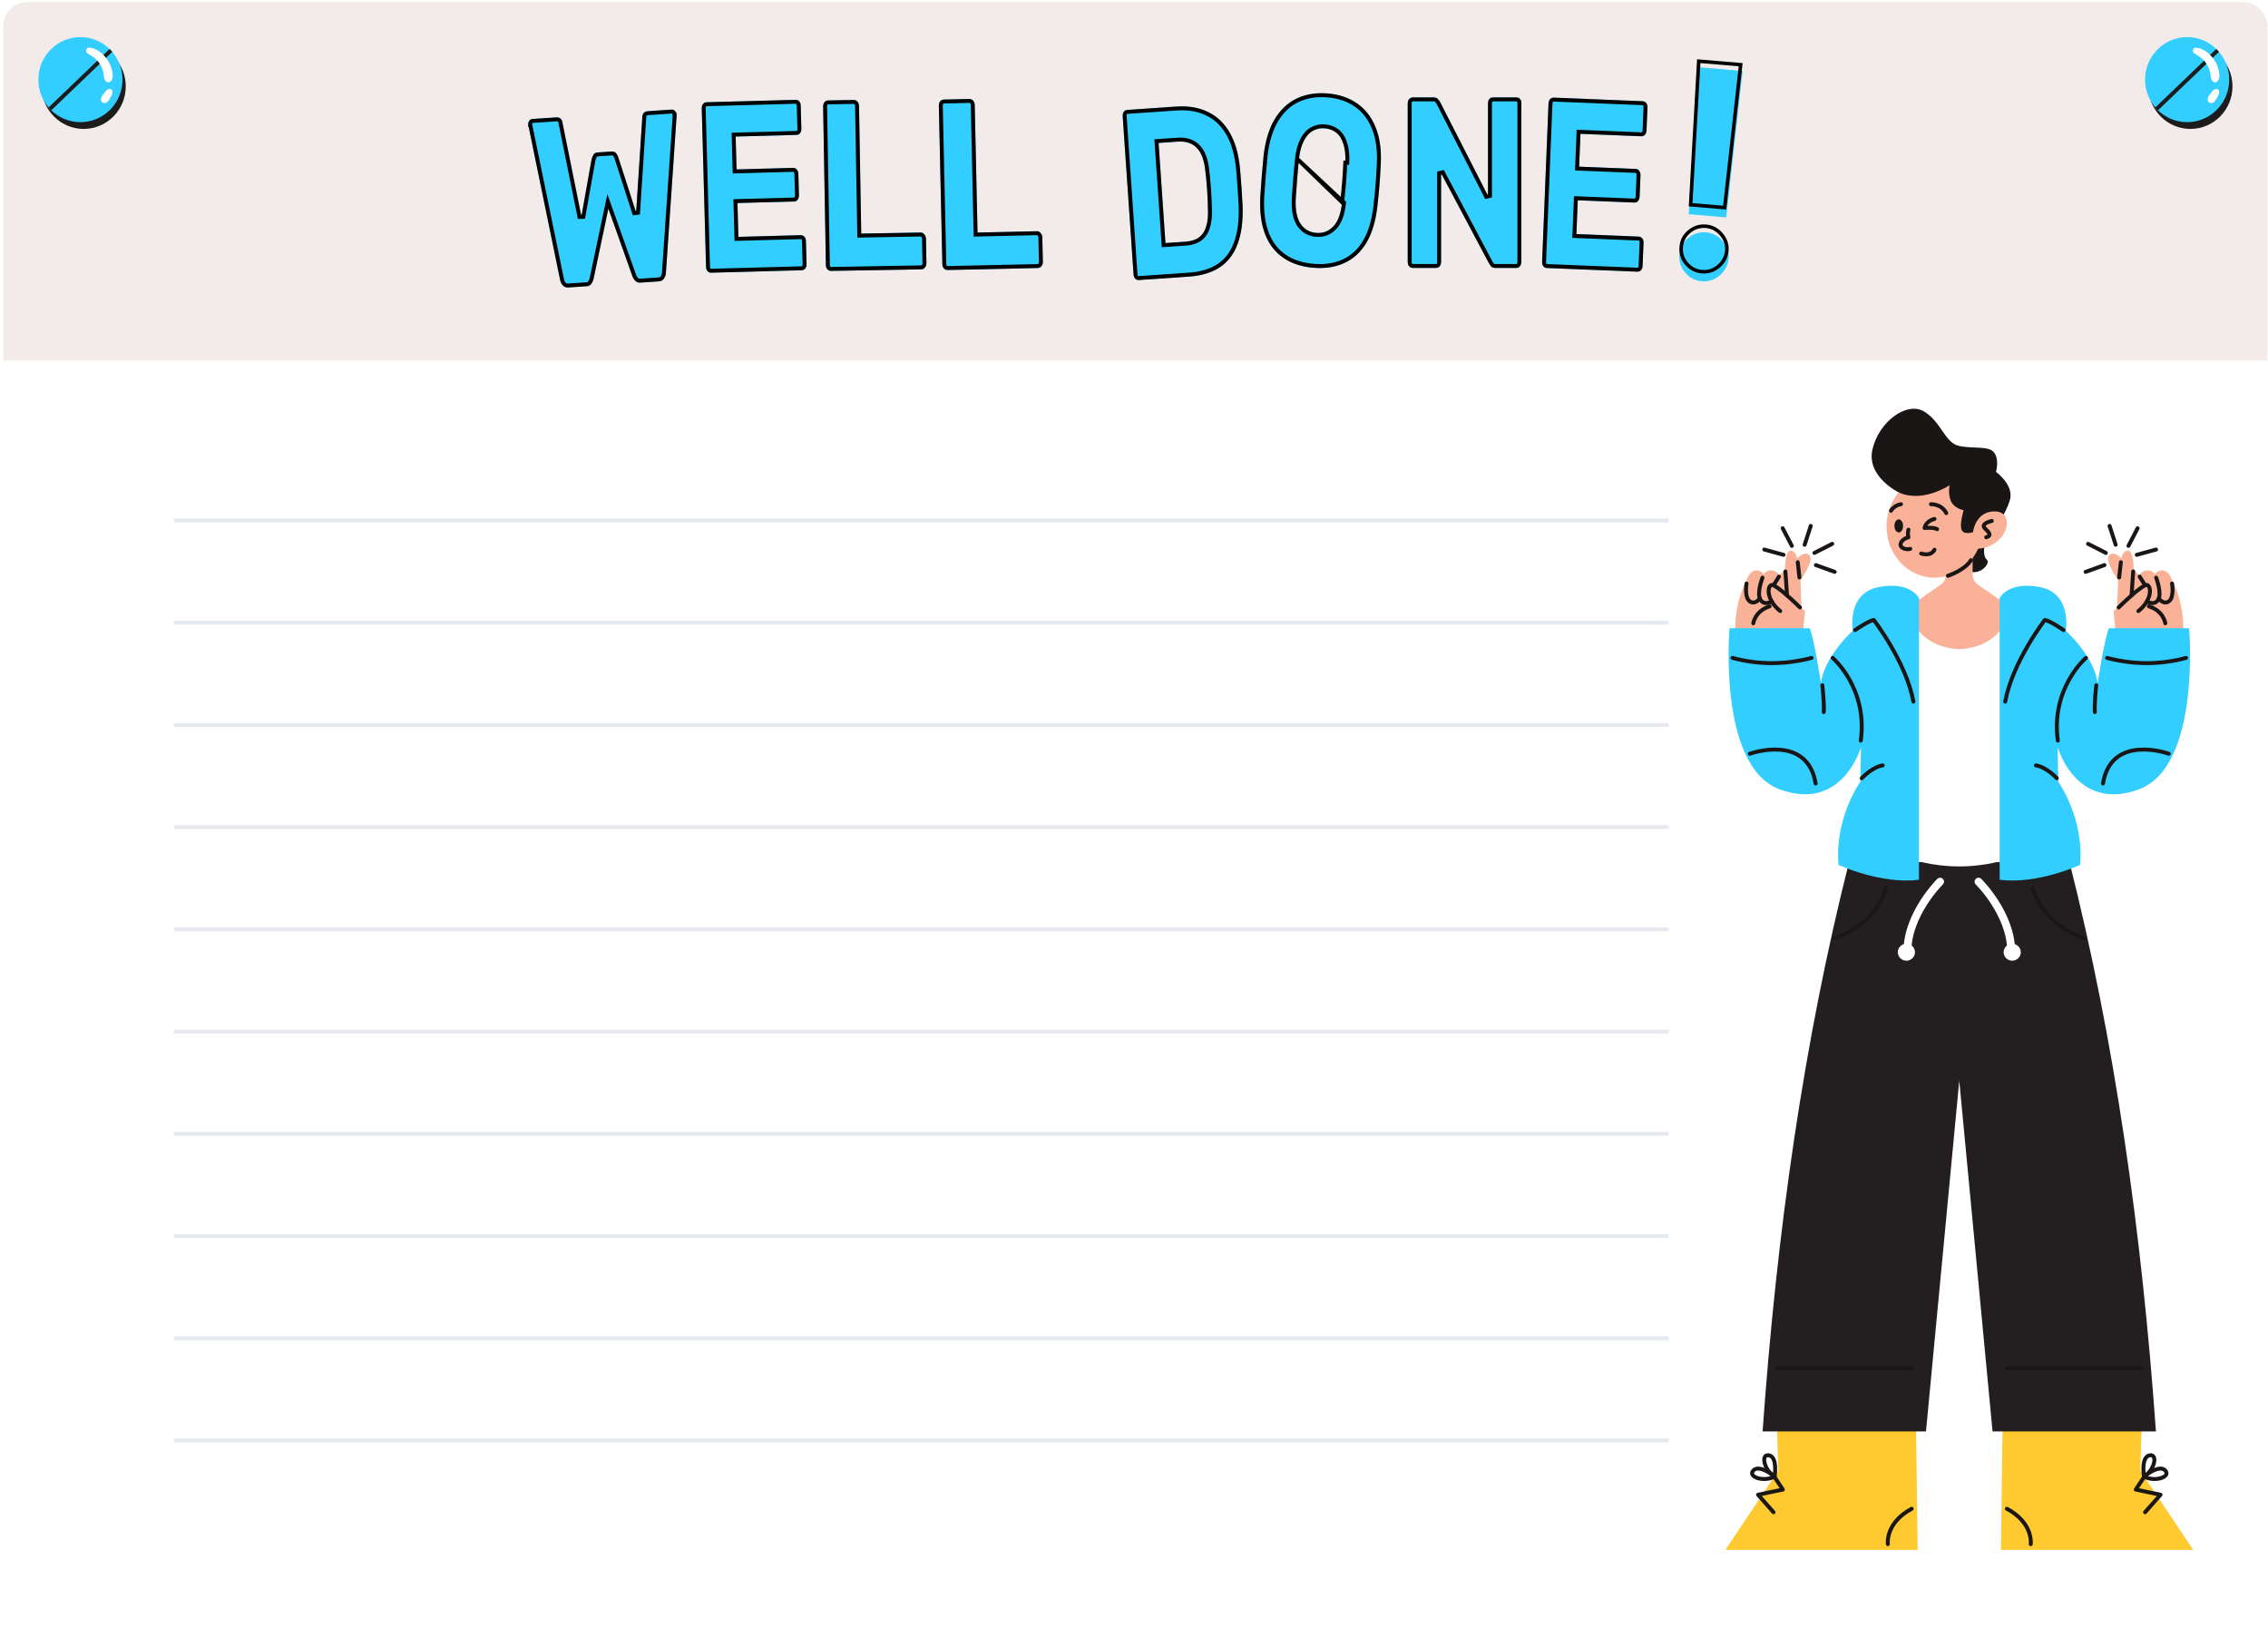 <svg width="577" height="414" viewBox="0 0 577 414" fill="none" xmlns="http://www.w3.org/2000/svg">
<g clip-path="url(#clip0_416_6381)">
<rect x="0.857" y="0.541" width="576" height="412.541" rx="6" fill="white"/>
<path d="M0.857 0.541H576.857V91.722H0.857V0.541Z" fill="#F3EBE9"/>
<g opacity="0.2">
<line x1="44.225" y1="132.365" x2="484.225" y2="132.365" stroke="#8392A6"/>
<line x1="44.225" y1="158.365" x2="484.225" y2="158.365" stroke="#8392A6"/>
<line x1="44.225" y1="184.365" x2="484.225" y2="184.365" stroke="#8392A6"/>
<line x1="44.225" y1="210.365" x2="484.225" y2="210.365" stroke="#8392A6"/>
<line x1="44.225" y1="236.365" x2="484.225" y2="236.365" stroke="#8392A6"/>
<line x1="44.225" y1="262.365" x2="484.225" y2="262.365" stroke="#8392A6"/>
<line x1="44.225" y1="288.365" x2="484.225" y2="288.365" stroke="#8392A6"/>
<line x1="44.225" y1="314.365" x2="484.225" y2="314.365" stroke="#8392A6"/>
<line x1="44.225" y1="340.365" x2="484.225" y2="340.365" stroke="#8392A6"/>
<line x1="44.225" y1="366.365" x2="484.225" y2="366.365" stroke="#8392A6"/>
</g>
<g clip-path="url(#clip1_416_6381)">
<rect width="133.436" height="300.232" transform="translate(424.518 103.954)" fill="white"/>
<path d="M483.053 125.234C483.053 125.234 474.747 121.223 476.378 114.248C478.01 107.273 485.059 102.032 489.459 104.632C493.859 107.231 494.756 112.592 498.344 113.402C501.932 114.206 506.007 113.283 507.349 115.135C508.691 116.987 507.794 120.013 507.794 120.013C507.794 120.013 512.554 123.396 511.297 127.31C510.04 131.223 508.076 133.278 508.076 133.278L504.898 138.764C504.898 138.764 504.326 141.343 505.47 142.349C506.614 143.356 503.147 147.025 500.293 144.851C497.44 142.671 483.046 125.241 483.046 125.241L483.053 125.234Z" fill="#191615"/>
<path d="M487.46 362.855L487.87 394.178H438.974L452.428 374.015L452.019 361.261L487.46 362.855Z" fill="#FFC930"/>
<path d="M509.467 362.855L509.058 394.178H557.954L544.499 374.015L544.909 361.261L509.467 362.855Z" fill="#FFC930"/>
<path d="M451.199 384.61L447.265 380.159L453.565 378.845L451.382 375.539" stroke="#191615" stroke-linecap="round" stroke-linejoin="round"/>
<path d="M545.728 384.61L549.662 380.159L543.362 378.845L545.545 375.539" stroke="#191615" stroke-linecap="round" stroke-linejoin="round"/>
<path d="M451.474 375.525C451.474 375.525 452.308 370.605 450.069 370.144C447.83 369.682 448.826 374.015 451.474 375.525Z" stroke="#191615" stroke-linecap="round" stroke-linejoin="round"/>
<path d="M451.475 375.525C451.475 375.525 447.618 372.317 446.071 373.987C444.532 375.658 448.812 377.013 451.475 375.525Z" stroke="#191615" stroke-linecap="round" stroke-linejoin="round"/>
<path d="M545.453 375.525C545.453 375.525 544.619 370.605 546.858 370.144C549.097 369.682 548.101 374.015 545.453 375.525Z" stroke="#191615" stroke-linecap="round" stroke-linejoin="round"/>
<path d="M545.453 375.525C545.453 375.525 549.309 372.317 550.856 373.987C552.396 375.658 548.116 377.013 545.453 375.525Z" stroke="#191615" stroke-linecap="round" stroke-linejoin="round"/>
<path d="M480.29 392.724C480.29 392.724 479.535 387.378 486.357 383.723" stroke="#191615" stroke-linecap="round" stroke-linejoin="round"/>
<path d="M516.636 392.724C516.636 392.724 517.392 387.378 510.569 383.723" stroke="#191615" stroke-linecap="round" stroke-linejoin="round"/>
<path d="M498.463 274.763L489.988 364.064H448.423C452.011 313.326 458.904 264.769 470.424 219.238H526.488C538.008 264.762 544.901 313.326 548.489 364.064H506.924L498.449 274.763H498.463Z" fill="#231F20"/>
<path d="M498.463 220.363C493.858 220.363 489.253 219.594 484.648 218.064V156.361H512.271V218.064C507.666 219.594 503.061 220.363 498.456 220.363H498.463Z" fill="white"/>
<path d="M441.544 161.959C447.173 163.608 452.866 163.392 458.651 160.82L459.23 155.488L458.319 154.614L458.064 147.556C458.064 147.556 460.995 143.376 460.593 141.804C460.19 140.231 458.509 140.651 457.21 142.028C457.21 142.028 457.019 140.169 455.564 140.022C454.116 139.875 454.109 144.746 454.109 144.746L452.732 146.354C452.732 146.354 452.033 145.068 450.606 145.068C449.179 145.068 448.706 146.039 448.706 146.039C448.706 146.039 447.943 144.774 446.397 145.144C444.85 145.515 444.341 147.639 444.341 147.639C444.341 147.639 440.944 153.23 441.537 161.959H441.544Z" fill="#F9B298"/>
<path d="M555.383 161.959C549.754 163.608 544.062 163.392 538.277 160.82L537.698 155.488L538.609 154.614L538.863 147.556C538.863 147.556 535.932 143.376 536.335 141.804C536.737 140.231 538.418 140.651 539.718 142.028C539.718 142.028 539.909 140.169 541.364 140.022C542.811 139.875 542.819 144.746 542.819 144.746L544.196 146.354C544.196 146.354 544.895 145.068 546.322 145.068C547.748 145.068 548.222 146.039 548.222 146.039C548.222 146.039 548.984 144.774 550.531 145.144C552.078 145.515 552.586 147.639 552.586 147.639C552.586 147.639 555.984 153.23 555.39 161.959H555.383Z" fill="#F9B298"/>
<path d="M457.93 154.502C457.93 154.502 451.707 148.31 450.612 148.807C449.525 149.303 449.482 152.685 452.908 155.418" stroke="#191615" stroke-linecap="round" stroke-linejoin="round"/>
<path d="M538.997 154.502C538.997 154.502 545.219 148.31 546.314 148.807C547.402 149.303 547.444 152.685 544.019 155.418" stroke="#191615" stroke-linecap="round" stroke-linejoin="round"/>
<path d="M446.058 158.521C446.058 158.521 446.425 155.446 450.211 154.216" stroke="#191615" stroke-linecap="round" stroke-linejoin="round"/>
<path d="M550.87 158.521C550.87 158.521 550.502 155.446 546.717 154.216" stroke="#191615" stroke-linecap="round" stroke-linejoin="round"/>
<path d="M452.577 146.647L451.284 148.737" stroke="#191615" stroke-linecap="round" stroke-linejoin="round"/>
<path d="M544.351 146.647L545.643 148.737" stroke="#191615" stroke-linecap="round" stroke-linejoin="round"/>
<path d="M448.388 146.927C448.388 146.927 446.855 150.882 447.865 152.525C448.882 154.174 450.725 152.944 450.725 152.944" stroke="#191615" stroke-linecap="round" stroke-linejoin="round"/>
<path d="M548.539 146.927C548.539 146.927 550.072 150.882 549.062 152.525C548.045 154.174 546.201 152.944 546.201 152.944" stroke="#191615" stroke-linecap="round" stroke-linejoin="round"/>
<path d="M444.334 148.401C444.334 148.401 443.741 151.868 445.111 152.909C446.488 153.95 447.717 152.203 447.717 152.203" stroke="#191615" stroke-linecap="round" stroke-linejoin="round"/>
<path d="M552.593 148.401C552.593 148.401 553.186 151.868 551.816 152.909C550.439 153.95 549.21 152.203 549.21 152.203" stroke="#191615" stroke-linecap="round" stroke-linejoin="round"/>
<path d="M454.222 145.333L454.638 151.428" stroke="#191615" stroke-linecap="round" stroke-linejoin="round"/>
<path d="M542.705 145.333L542.288 151.428" stroke="#191615" stroke-linecap="round" stroke-linejoin="round"/>
<path d="M457.365 142.992L457.789 146.857" stroke="#191615" stroke-linecap="round" stroke-linejoin="round"/>
<path d="M539.562 142.992L539.139 146.857" stroke="#191615" stroke-linecap="round" stroke-linejoin="round"/>
<path d="M495.081 139.449V146.081C495.081 147.129 494.565 148.115 493.696 148.716L485.306 154.53C485.306 154.53 486.725 164.538 498.464 165.111C510.202 164.538 511.622 154.53 511.622 154.53L503.231 148.716C502.362 148.115 501.847 147.129 501.847 146.081V139.449H495.081Z" fill="#F9B298"/>
<path d="M488.194 223.753V152.098C488.194 152.098 486.033 147.716 477.882 149.331C469.732 150.945 471.363 160.422 471.363 160.422C471.363 160.422 464.23 166.795 463.255 173.686C463.255 173.686 461.482 162.071 460.38 159.779H440.004C440.004 159.779 436.939 194.981 452.83 200.781C468.722 206.589 473.447 190.054 473.447 190.054L473.284 198.845C473.284 198.845 466.681 208.035 467.74 219.972C467.74 219.972 478.497 224.969 488.194 223.76V223.753Z" fill="#32CEFF"/>
<path d="M508.733 223.753V152.098C508.733 152.098 510.895 147.716 519.045 149.331C527.196 150.945 525.564 160.422 525.564 160.422C525.564 160.422 532.698 166.795 533.672 173.686C533.672 173.686 535.445 162.071 536.547 159.779H556.93C556.93 159.779 559.996 194.981 544.104 200.781C528.213 206.589 523.488 190.054 523.488 190.054L523.65 198.845C523.65 198.845 530.254 208.035 529.194 219.972C529.194 219.972 518.438 224.969 508.74 223.76L508.733 223.753Z" fill="#32CEFF"/>
<path d="M471.936 160.254C471.936 160.254 475.396 157.878 476.703 157.675C476.703 157.675 484.952 168.361 486.789 178.459" stroke="#191615" stroke-linecap="round" stroke-linejoin="round"/>
<path d="M524.992 160.254C524.992 160.254 521.531 157.878 520.224 157.675C520.224 157.675 511.975 168.361 510.139 178.459" stroke="#191615" stroke-linecap="round" stroke-linejoin="round"/>
<path d="M463.622 174.28C463.622 174.28 464.152 179.061 463.975 181.115" stroke="#191615" stroke-linecap="round" stroke-linejoin="round"/>
<path d="M533.304 174.28C533.304 174.28 532.775 179.061 532.951 181.115" stroke="#191615" stroke-linecap="round" stroke-linejoin="round"/>
<path d="M466.25 167.327C466.25 167.327 475.234 175 473.398 188.369" stroke="#191615" stroke-linecap="round" stroke-linejoin="round"/>
<path d="M530.677 167.327C530.677 167.327 521.693 175 523.53 188.369" stroke="#191615" stroke-linecap="round" stroke-linejoin="round"/>
<path d="M473.651 197.93C473.651 197.93 476.279 195.085 478.97 194.666" stroke="#191615" stroke-linecap="round" stroke-linejoin="round"/>
<path d="M523.275 197.93C523.275 197.93 520.648 195.085 517.957 194.666" stroke="#191615" stroke-linecap="round" stroke-linejoin="round"/>
<path d="M440.768 167.327C447.265 169.074 453.961 169.13 460.875 167.327" stroke="#191615" stroke-linecap="round" stroke-linejoin="round"/>
<path d="M556.16 167.327C549.662 169.074 542.966 169.13 536.052 167.327" stroke="#191615" stroke-linecap="round" stroke-linejoin="round"/>
<path d="M445.167 191.703C445.167 191.703 459.773 186.441 461.913 199.265" stroke="#191615" stroke-linecap="round" stroke-linejoin="round"/>
<path d="M551.76 191.703C551.76 191.703 537.154 186.441 535.014 199.265" stroke="#191615" stroke-linecap="round" stroke-linejoin="round"/>
<path d="M466.681 238.631C466.681 238.631 476.83 235.787 479.825 225.87" stroke="#191615" stroke-linecap="round" stroke-linejoin="round"/>
<path d="M530.246 238.631C530.246 238.631 520.097 235.787 517.103 225.87" stroke="#191615" stroke-linecap="round" stroke-linejoin="round"/>
<path d="M452.131 347.976H486.35" stroke="#191615" stroke-linecap="round" stroke-linejoin="round"/>
<path d="M544.796 347.976H510.576" stroke="#191615" stroke-linecap="round" stroke-linejoin="round"/>
<path d="M493.576 224.235C493.576 224.235 485.326 232.342 485.263 241.895" stroke="white" stroke-width="2" stroke-linecap="round" stroke-linejoin="round"/>
<path d="M487.184 242.182C487.184 243.377 486.202 244.341 485.002 244.341C483.801 244.341 482.819 243.37 482.819 242.182C482.819 240.994 483.801 240.022 485.002 240.022C486.202 240.022 487.184 240.994 487.184 242.182Z" fill="white"/>
<path d="M503.351 224.235C503.351 224.235 511.6 232.342 511.664 241.895" stroke="white" stroke-width="2" stroke-linecap="round" stroke-linejoin="round"/>
<path d="M509.743 242.182C509.743 243.377 510.725 244.341 511.926 244.341C513.126 244.341 514.108 243.37 514.108 242.182C514.108 240.994 513.126 240.022 511.926 240.022C510.725 240.022 509.743 240.994 509.743 242.182Z" fill="white"/>
<path d="M503.238 139.575C503.16 139.743 503.089 139.896 503.012 140.057C500.935 144.152 496.867 146.934 492.198 146.934C485.432 146.934 479.944 141.098 479.944 133.907C479.944 130.566 481.117 127.519 483.052 125.227C489.133 128.044 496.019 123.389 496.019 123.389C496.019 123.389 495.49 125.57 496.344 127.464C497.206 129.357 499.565 129.756 499.565 129.756C499.565 129.756 498.428 133.551 499.085 134.837C499.741 136.122 501.952 135.34 501.952 135.34C501.952 135.34 502.235 132.67 504.184 131.133C505.032 130.455 506.197 130 507.8 130.084C512.787 130.357 510.908 138.932 503.245 139.568L503.238 139.575Z" fill="#F9B298"/>
<path d="M485.525 134.71C485.525 134.71 485.242 135.794 485.525 136.66C485.525 136.66 484.02 136.968 483.575 138.149C483.13 139.33 484.896 139.924 485.991 139.596" stroke="#191615" stroke-linecap="round" stroke-linejoin="round"/>
<path d="M488.752 140.777C488.752 140.777 491.167 141.664 492.149 139.819" stroke="#191615" stroke-linecap="round" stroke-linejoin="round"/>
<path d="M481.082 129.888C481.082 129.888 481.873 128.518 483.632 128.232" stroke="#191615" stroke-linecap="round" stroke-linejoin="round"/>
<path d="M491.252 128.239C491.252 128.239 493.922 128.1 495.144 130.497" stroke="#191615" stroke-linecap="round" stroke-linejoin="round"/>
<path d="M492.15 131.985C492.15 131.985 490.031 132.39 489.621 134.284C489.621 134.284 491.966 134.06 492.821 134.585" stroke="#191615" stroke-linecap="round" stroke-linejoin="round"/>
<path d="M484.162 133.753C484.162 134.669 483.667 135.416 483.06 135.416C482.452 135.416 481.958 134.669 481.958 133.753C481.958 132.838 482.452 132.09 483.06 132.09C483.667 132.09 484.162 132.838 484.162 133.753Z" fill="#191615"/>
<path d="M506.734 132.495C505.371 132.817 504.086 133.46 504.961 134.368C505.837 135.277 506.96 136.164 505.308 136.646" stroke="#191615" stroke-linecap="round" stroke-linejoin="round"/>
<path d="M495.561 146.444C495.561 146.444 499.763 145.116 501.444 142.468" stroke="#191615" stroke-linecap="round" stroke-linejoin="round"/>
<path d="M455.868 138.834L453.537 134.354" stroke="#191615" stroke-linecap="round" stroke-linejoin="round"/>
<path d="M453.748 141.112L448.847 139.763" stroke="#191615" stroke-linecap="round" stroke-linejoin="round"/>
<path d="M461.97 143.719L466.758 145.445" stroke="#191615" stroke-linecap="round" stroke-linejoin="round"/>
<path d="M459.116 138.547L460.67 133.753" stroke="#191615" stroke-linecap="round" stroke-linejoin="round"/>
<path d="M461.609 140.623L466.137 138.317" stroke="#191615" stroke-linecap="round" stroke-linejoin="round"/>
<path d="M541.497 138.834L543.828 134.354" stroke="#191615" stroke-linecap="round" stroke-linejoin="round"/>
<path d="M543.609 141.112L548.518 139.763" stroke="#191615" stroke-linecap="round" stroke-linejoin="round"/>
<path d="M535.388 143.719L530.606 145.445" stroke="#191615" stroke-linecap="round" stroke-linejoin="round"/>
<path d="M538.248 138.547L536.694 133.753" stroke="#191615" stroke-linecap="round" stroke-linejoin="round"/>
<path d="M535.748 140.623L531.221 138.317" stroke="#191615" stroke-linecap="round" stroke-linejoin="round"/>
</g>
<g clip-path="url(#clip2_416_6381)">
<path d="M557.259 32.788C563.17 32.788 567.962 27.945 567.962 21.971C567.962 15.998 563.17 11.155 557.259 11.155C551.348 11.155 546.556 15.998 546.556 21.971C546.556 27.945 551.348 32.788 557.259 32.788Z" fill="#1C1C1C"/>
<path d="M556.426 31.069C562.337 31.069 567.129 26.227 567.129 20.253C567.129 14.279 562.337 9.437 556.426 9.437C550.515 9.437 545.723 14.279 545.723 20.253C545.723 26.227 550.515 31.069 556.426 31.069Z" fill="#32CEFF"/>
<path d="M548.662 27.703L564.191 12.81" stroke="#1C1C1C" stroke-miterlimit="10"/>
<path d="M564.638 19.009C564.617 18.52 564.517 18.016 564.382 17.549C564.14 16.686 563.749 15.844 563.229 15.111C562.674 14.334 562.019 13.644 561.244 13.09C560.909 12.852 560.546 12.666 560.176 12.5C559.671 12.277 559.208 12.177 558.653 12.119C557.863 12.04 557.614 13.234 558.255 13.593C558.575 13.773 558.888 13.982 559.201 14.169C559.358 14.262 559.514 14.37 559.671 14.478C559.699 14.499 559.763 14.55 559.778 14.557C559.849 14.614 559.913 14.672 559.984 14.73C560.269 14.974 560.546 15.226 560.795 15.506C560.852 15.571 560.909 15.636 560.966 15.7C560.98 15.722 561.073 15.837 561.101 15.873C561.13 15.916 561.187 15.995 561.201 16.01C561.258 16.096 561.315 16.182 561.372 16.269C561.571 16.585 561.742 16.923 561.906 17.261C561.92 17.29 561.92 17.297 561.927 17.304C561.927 17.304 561.927 17.304 561.927 17.319C561.955 17.398 561.991 17.477 562.019 17.556C562.091 17.75 562.148 17.944 562.204 18.146C562.247 18.311 562.283 18.476 562.318 18.649C562.318 18.663 562.333 18.735 562.347 18.793C562.361 18.93 562.361 19.073 562.404 19.21C562.404 19.21 562.404 19.217 562.404 19.224C562.404 19.239 562.404 19.246 562.404 19.26C562.411 19.361 562.418 19.469 562.432 19.57C562.454 19.793 562.496 20.015 562.624 20.21C562.653 20.253 562.667 20.267 562.667 20.26C562.667 20.274 562.674 20.289 562.688 20.31C562.817 20.641 563.037 20.893 563.407 20.936C563.742 20.979 564.09 20.828 564.268 20.519C564.411 20.26 564.581 20.015 564.624 19.713C564.653 19.476 564.653 19.239 564.645 19.001L564.638 19.009Z" fill="white"/>
<path d="M564.219 22.705C564.105 22.648 563.984 22.612 563.863 22.605C563.735 22.605 563.621 22.64 563.522 22.705C563.436 22.727 563.351 22.756 563.265 22.813C563.18 22.878 563.059 22.957 562.995 23.022C562.924 23.086 562.867 23.165 562.81 23.245C562.639 23.46 562.461 23.676 562.297 23.899C562.176 24.064 562.048 24.237 561.935 24.417C561.842 24.561 561.749 24.704 561.707 24.877C561.65 25.107 561.65 25.359 561.693 25.589C561.728 25.79 561.92 26.02 562.091 26.114C562.305 26.229 562.525 26.258 562.76 26.2C562.952 26.157 563.237 25.992 563.372 25.855C563.493 25.733 563.578 25.589 563.678 25.445C563.792 25.28 563.892 25.1 563.991 24.927C564.091 24.755 564.183 24.568 564.283 24.395C564.44 24.1 564.582 23.777 564.553 23.446C564.596 23.165 564.475 22.842 564.219 22.698V22.705Z" fill="white"/>
</g>
<g clip-path="url(#clip3_416_6381)">
<path d="M21.289 32.788C27.201 32.788 31.993 27.945 31.993 21.971C31.993 15.998 27.201 11.155 21.289 11.155C15.378 11.155 10.586 15.998 10.586 21.971C10.586 27.945 15.378 32.788 21.289 32.788Z" fill="#1C1C1C"/>
<path d="M20.456 31.069C26.368 31.069 31.16 26.227 31.16 20.253C31.16 14.279 26.368 9.437 20.456 9.437C14.545 9.437 9.753 14.279 9.753 20.253C9.753 26.227 14.545 31.069 20.456 31.069Z" fill="#32CEFF"/>
<path d="M12.692 27.703L28.221 12.81" stroke="#1C1C1C" stroke-miterlimit="10"/>
<path d="M28.669 19.009C28.647 18.52 28.548 18.016 28.412 17.549C28.171 16.686 27.779 15.844 27.26 15.111C26.704 14.334 26.05 13.644 25.274 13.09C24.939 12.852 24.577 12.666 24.206 12.5C23.701 12.277 23.239 12.177 22.684 12.119C21.894 12.04 21.645 13.234 22.285 13.593C22.605 13.773 22.918 13.982 23.232 14.169C23.388 14.262 23.545 14.37 23.701 14.478C23.73 14.499 23.794 14.55 23.808 14.557C23.879 14.614 23.943 14.672 24.014 14.73C24.299 14.974 24.577 15.226 24.826 15.506C24.883 15.571 24.939 15.636 24.997 15.7C25.011 15.722 25.103 15.837 25.132 15.873C25.16 15.916 25.217 15.995 25.231 16.01C25.288 16.096 25.345 16.182 25.402 16.269C25.601 16.585 25.772 16.923 25.936 17.261C25.95 17.29 25.95 17.297 25.957 17.304C25.957 17.304 25.957 17.304 25.957 17.319C25.986 17.398 26.021 17.477 26.05 17.556C26.121 17.75 26.178 17.944 26.235 18.146C26.277 18.311 26.313 18.476 26.349 18.649C26.349 18.663 26.363 18.735 26.377 18.793C26.391 18.93 26.391 19.073 26.434 19.21C26.434 19.21 26.434 19.217 26.434 19.224C26.434 19.239 26.434 19.246 26.434 19.26C26.441 19.361 26.448 19.469 26.462 19.57C26.484 19.793 26.526 20.015 26.655 20.21C26.683 20.253 26.697 20.267 26.697 20.26C26.697 20.274 26.704 20.289 26.719 20.31C26.847 20.641 27.067 20.893 27.438 20.936C27.772 20.979 28.121 20.828 28.299 20.519C28.441 20.26 28.612 20.015 28.654 19.713C28.683 19.476 28.683 19.239 28.676 19.001L28.669 19.009Z" fill="white"/>
<path d="M28.249 22.705C28.135 22.648 28.014 22.612 27.893 22.605C27.765 22.605 27.651 22.64 27.552 22.705C27.466 22.727 27.381 22.756 27.296 22.813C27.21 22.878 27.089 22.957 27.025 23.022C26.954 23.086 26.897 23.165 26.84 23.245C26.669 23.46 26.491 23.676 26.328 23.899C26.207 24.064 26.079 24.237 25.965 24.417C25.872 24.561 25.78 24.704 25.737 24.877C25.68 25.107 25.68 25.359 25.723 25.589C25.758 25.79 25.951 26.02 26.121 26.114C26.335 26.229 26.555 26.258 26.79 26.2C26.983 26.157 27.267 25.992 27.402 25.855C27.523 25.733 27.609 25.589 27.708 25.445C27.822 25.28 27.922 25.1 28.021 24.927C28.121 24.755 28.214 24.568 28.313 24.395C28.47 24.1 28.612 23.777 28.584 23.446C28.626 23.165 28.505 22.842 28.249 22.698V22.705Z" fill="white"/>
</g>
<g filter="url(#filter0_d_416_6381)">
<path d="M144.565 71.113C144.005 71.151 143.547 70.975 143.19 70.585C142.833 70.195 142.604 69.734 142.502 69.203L134.46 30.067C134.421 29.987 134.399 29.906 134.394 29.823C134.388 29.741 134.384 29.679 134.381 29.638C134.359 29.308 134.438 29.013 134.619 28.753C134.83 28.449 135.067 28.288 135.331 28.27L141.453 27.858C142.375 27.796 142.915 28.215 143.075 29.114L147.912 53.067L150.506 38.549C150.582 38.213 150.723 37.851 150.929 37.465C151.131 37.037 151.496 36.806 152.023 36.77L155.577 36.531C156.137 36.493 156.546 36.673 156.804 37.069C157.059 37.425 157.231 37.765 157.319 38.09L161.832 52.068L163.417 27.744C163.455 26.831 163.935 26.344 164.856 26.282L170.979 25.869C171.275 25.849 171.531 25.977 171.748 26.252C171.962 26.486 172.081 26.768 172.103 27.097C172.106 27.139 172.11 27.2 172.115 27.283C172.121 27.365 172.126 27.448 172.132 27.53L169.41 67.391C169.381 67.931 169.215 68.418 168.914 68.852C168.612 69.287 168.182 69.523 167.622 69.56L162.932 69.876C162.372 69.914 161.932 69.757 161.611 69.406C161.289 69.055 161.068 68.718 160.947 68.395L154.77 51.053L150.974 69.067C150.897 69.403 150.723 69.767 150.452 70.158C150.214 70.546 149.815 70.76 149.255 70.797L144.565 71.113Z" fill="#32CEFF"/>
<path d="M142.993 69.109L142.992 69.102L134.95 29.967L134.937 29.906L134.911 29.851C134.898 29.824 134.894 29.804 134.893 29.79L134.893 29.789L134.893 29.789L134.893 29.788L134.893 29.788L134.893 29.787L134.893 29.787L134.893 29.786L134.892 29.786L134.892 29.785L134.892 29.785L134.892 29.785L134.892 29.784L134.892 29.784L134.892 29.783L134.892 29.783L134.892 29.782L134.892 29.782L134.892 29.781L134.892 29.781L134.892 29.78L134.892 29.78L134.892 29.779L134.892 29.779L134.892 29.778L134.892 29.778L134.892 29.777L134.892 29.777L134.892 29.776L134.892 29.776L134.892 29.776L134.892 29.775L134.892 29.774L134.892 29.774L134.892 29.774L134.892 29.773L134.892 29.773L134.892 29.772L134.892 29.772L134.891 29.771L134.891 29.771L134.891 29.77L134.891 29.77L134.891 29.769L134.891 29.769L134.891 29.768L134.891 29.768L134.891 29.768L134.891 29.767L134.891 29.767L134.891 29.766L134.891 29.766L134.891 29.765L134.891 29.765L134.891 29.764L134.891 29.764L134.891 29.763L134.891 29.763L134.891 29.762L134.891 29.762L134.891 29.762L134.891 29.761L134.891 29.761L134.891 29.76L134.891 29.76L134.891 29.759L134.891 29.759L134.891 29.758L134.891 29.758L134.891 29.758L134.891 29.757L134.89 29.757L134.89 29.756L134.89 29.756L134.89 29.755L134.89 29.755L134.89 29.754L134.89 29.754L134.89 29.753L134.89 29.753L134.89 29.753L134.89 29.752L134.89 29.752L134.89 29.751L134.89 29.751L134.89 29.75L134.89 29.75L134.89 29.75L134.89 29.749L134.89 29.749L134.89 29.748L134.89 29.748L134.89 29.747L134.89 29.747L134.89 29.746L134.89 29.746L134.89 29.746L134.89 29.745L134.89 29.745L134.89 29.744L134.89 29.744L134.89 29.743L134.89 29.743L134.89 29.742L134.89 29.742L134.889 29.742L134.889 29.741L134.889 29.741L134.889 29.74L134.889 29.74L134.889 29.739L134.889 29.739L134.889 29.739L134.889 29.738L134.889 29.738L134.889 29.737L134.889 29.737L134.889 29.736L134.889 29.736L134.889 29.736L134.889 29.735L134.889 29.735L134.889 29.734L134.889 29.734L134.889 29.733L134.889 29.733L134.889 29.733L134.889 29.732L134.889 29.732L134.889 29.731L134.889 29.731L134.889 29.73L134.889 29.73L134.889 29.73L134.889 29.729L134.889 29.729L134.889 29.728L134.889 29.728L134.889 29.728L134.889 29.727L134.888 29.727L134.888 29.726L134.888 29.726L134.888 29.726L134.888 29.725L134.888 29.725L134.888 29.724L134.888 29.724L134.888 29.723L134.888 29.723L134.888 29.723L134.888 29.722L134.888 29.722L134.888 29.721L134.888 29.721L134.888 29.721L134.888 29.72L134.888 29.72L134.888 29.719L134.888 29.719L134.888 29.718L134.888 29.718L134.888 29.718L134.888 29.717L134.888 29.717L134.888 29.716L134.888 29.716L134.888 29.716L134.888 29.715L134.888 29.715L134.888 29.715L134.888 29.714L134.888 29.714L134.888 29.713L134.888 29.713L134.888 29.712L134.887 29.712L134.887 29.712L134.887 29.711L134.887 29.711L134.887 29.71L134.887 29.71L134.887 29.71L134.887 29.709L134.887 29.709L134.887 29.709L134.887 29.708L134.887 29.708L134.887 29.707L134.887 29.707L134.887 29.706L134.887 29.706L134.887 29.706L134.887 29.705L134.887 29.705L134.887 29.704L134.887 29.704L134.887 29.704L134.887 29.703L134.887 29.703L134.887 29.703L134.887 29.702L134.887 29.702L134.887 29.701L134.887 29.701L134.887 29.701L134.887 29.7L134.887 29.7L134.887 29.7L134.887 29.699L134.887 29.699L134.887 29.698L134.887 29.698L134.887 29.698L134.886 29.697L134.886 29.697L134.886 29.696L134.886 29.696L134.886 29.696L134.886 29.695L134.886 29.695L134.886 29.695L134.886 29.694L134.886 29.694L134.886 29.693L134.886 29.693L134.886 29.693L134.886 29.692L134.886 29.692L134.886 29.692L134.886 29.691L134.886 29.691L134.886 29.69L134.886 29.69L134.886 29.69L134.886 29.689L134.886 29.689L134.886 29.689L134.886 29.688L134.886 29.688L134.886 29.687L134.886 29.687L134.886 29.687L134.886 29.686L134.886 29.686L134.886 29.686L134.886 29.685L134.886 29.685L134.886 29.684L134.886 29.684L134.886 29.684L134.886 29.683L134.886 29.683L134.886 29.683L134.885 29.682L134.885 29.682L134.885 29.682L134.885 29.681L134.885 29.681L134.885 29.68L134.885 29.68L134.885 29.68L134.885 29.679L134.885 29.679L134.885 29.679L134.885 29.678L134.885 29.678L134.885 29.678L134.885 29.677L134.885 29.677L134.885 29.677L134.885 29.676L134.885 29.676L134.885 29.675L134.885 29.675L134.885 29.675L134.885 29.674L134.885 29.674L134.885 29.674L134.885 29.673L134.885 29.673L134.885 29.673L134.885 29.672L134.885 29.672L134.885 29.672L134.885 29.671L134.885 29.671L134.885 29.671L134.885 29.67L134.885 29.67L134.885 29.669L134.885 29.669L134.885 29.669L134.885 29.669L134.885 29.668L134.885 29.668L134.884 29.668L134.884 29.667L134.884 29.667L134.884 29.666L134.884 29.666L134.884 29.666L134.884 29.665L134.884 29.665L134.884 29.665L134.884 29.664L134.884 29.664L134.884 29.664L134.884 29.663L134.884 29.663L134.884 29.663L134.884 29.662L134.884 29.662L134.884 29.662L134.884 29.661L134.884 29.661L134.884 29.661L134.884 29.66L134.884 29.66L134.884 29.66L134.884 29.659L134.884 29.659L134.884 29.659L134.884 29.658L134.884 29.658L134.884 29.658L134.884 29.657L134.884 29.657L134.884 29.657L134.884 29.656L134.884 29.656L134.884 29.656L134.884 29.655L134.884 29.655L134.884 29.655L134.884 29.654L134.884 29.654L134.884 29.654L134.884 29.654L134.884 29.653L134.884 29.653L134.883 29.652L134.883 29.652L134.883 29.652L134.883 29.651L134.883 29.651L134.883 29.651L134.883 29.651L134.883 29.65L134.883 29.65L134.883 29.65L134.883 29.649L134.883 29.649L134.883 29.649L134.883 29.648L134.883 29.648L134.883 29.648L134.883 29.647L134.883 29.647L134.883 29.647L134.883 29.646L134.883 29.646L134.883 29.646L134.883 29.645L134.883 29.645L134.883 29.645L134.883 29.645L134.883 29.644L134.883 29.644L134.883 29.644L134.883 29.643L134.883 29.643L134.883 29.643L134.883 29.642L134.883 29.642L134.883 29.642L134.883 29.642L134.883 29.641L134.883 29.641L134.883 29.641L134.883 29.64L134.883 29.64L134.883 29.64L134.883 29.639L134.883 29.639L134.883 29.639L134.883 29.639L134.883 29.638L134.882 29.638L134.882 29.638L134.882 29.637L134.882 29.637L134.882 29.637L134.882 29.636L134.882 29.636L134.882 29.636L134.882 29.636L134.882 29.635L134.882 29.635L134.882 29.635L134.882 29.634L134.882 29.634L134.882 29.634L134.882 29.633L134.882 29.633L134.882 29.633L134.882 29.633L134.882 29.632L134.882 29.632L134.882 29.632L134.882 29.631L134.882 29.631L134.882 29.631L134.882 29.631L134.882 29.63L134.882 29.63L134.882 29.63L134.882 29.629L134.882 29.629L134.882 29.629L134.882 29.628L134.882 29.628L134.882 29.628L134.882 29.628L134.882 29.627L134.882 29.627L134.882 29.627L134.882 29.627L134.882 29.626L134.882 29.626L134.882 29.626L134.882 29.625L134.882 29.625L134.882 29.625L134.882 29.625L134.882 29.624L134.882 29.624L134.882 29.624L134.882 29.623L134.882 29.623L134.881 29.623L134.881 29.623L134.881 29.622L134.881 29.622L134.881 29.622L134.881 29.622L134.881 29.621L134.881 29.621L134.881 29.621L134.881 29.62L134.881 29.62L134.881 29.62L134.881 29.62L134.881 29.619L134.881 29.619L134.881 29.619L134.881 29.619L134.881 29.618L134.881 29.618L134.881 29.618L134.881 29.617L134.881 29.617L134.881 29.617L134.881 29.617L134.881 29.616L134.881 29.616L134.881 29.616L134.881 29.616L134.881 29.615L134.881 29.615L134.881 29.615L134.881 29.615L134.881 29.614L134.881 29.614L134.881 29.614L134.881 29.614L134.881 29.613L134.881 29.613L134.881 29.613L134.881 29.613L134.881 29.612L134.881 29.612L134.881 29.612L134.881 29.611L134.881 29.611L134.881 29.611L134.881 29.611L134.881 29.61L134.881 29.61L134.881 29.61L134.881 29.61L134.881 29.61L134.881 29.609L134.881 29.609L134.881 29.609L134.881 29.608L134.881 29.608L134.88 29.608L134.88 29.608L134.88 29.608L134.88 29.607L134.88 29.607L134.88 29.607L134.88 29.607L134.88 29.606L134.88 29.606L134.88 29.606L134.88 29.605L134.88 29.605L134.88 29.605L134.88 29.605L134.88 29.605L134.88 29.604C134.865 29.383 134.917 29.201 135.03 29.038L135.03 29.038C135.191 28.806 135.307 28.773 135.364 28.769L141.487 28.357C141.869 28.331 142.1 28.409 142.244 28.521C142.387 28.632 142.517 28.832 142.583 29.202L142.583 29.202L142.585 29.213L147.422 53.166L148.405 53.155L150.996 38.649C151.061 38.368 151.183 38.052 151.37 37.7L151.375 37.689L151.38 37.679C151.495 37.437 151.685 37.294 152.056 37.269L155.611 37.03C156.03 37.002 156.246 37.128 156.385 37.342L156.391 37.352L156.398 37.361C156.628 37.681 156.768 37.968 156.837 38.221L156.84 38.232L156.843 38.244L161.356 52.221L162.33 52.1L163.916 27.777L163.916 27.777L163.917 27.765C163.932 27.39 164.035 27.174 164.162 27.044C164.29 26.915 164.508 26.806 164.89 26.78L171.012 26.368C171.112 26.361 171.22 26.389 171.356 26.561L171.367 26.576L171.38 26.59C171.514 26.736 171.589 26.909 171.604 27.131L171.604 27.131L171.604 27.131L171.604 27.132L171.604 27.132L171.604 27.132L171.604 27.132L171.604 27.133L171.604 27.133L171.604 27.133L171.604 27.133L171.604 27.134L171.604 27.134L171.604 27.134L171.604 27.134L171.604 27.135L171.604 27.135L171.604 27.135L171.604 27.135L171.604 27.136L171.604 27.136L171.604 27.136L171.604 27.136L171.604 27.137L171.604 27.137L171.604 27.137L171.604 27.137L171.604 27.138L171.604 27.138L171.604 27.138L171.604 27.138L171.605 27.139L171.605 27.139L171.605 27.139L171.605 27.14L171.605 27.14L171.605 27.14L171.605 27.14L171.605 27.14L171.605 27.141L171.605 27.141L171.605 27.141L171.605 27.142L171.605 27.142L171.605 27.142L171.605 27.142L171.605 27.143L171.605 27.143L171.605 27.143L171.605 27.143L171.605 27.144L171.605 27.144L171.605 27.144L171.605 27.144L171.605 27.145L171.605 27.145L171.605 27.145L171.605 27.145L171.605 27.146L171.605 27.146L171.605 27.146L171.605 27.147L171.605 27.147L171.605 27.147L171.605 27.147L171.605 27.148L171.605 27.148L171.605 27.148L171.605 27.148L171.605 27.149L171.605 27.149L171.605 27.149L171.605 27.15L171.605 27.15L171.605 27.15L171.605 27.15L171.605 27.151L171.605 27.151L171.605 27.151L171.605 27.151L171.605 27.152L171.605 27.152L171.605 27.152L171.605 27.153L171.605 27.153L171.605 27.153L171.606 27.154L171.606 27.154L171.606 27.154L171.606 27.154L171.606 27.155L171.606 27.155L171.606 27.155L171.606 27.155L171.606 27.156L171.606 27.156L171.606 27.156L171.606 27.157L171.606 27.157L171.606 27.157L171.606 27.157L171.606 27.158L171.606 27.158L171.606 27.158L171.606 27.159L171.606 27.159L171.606 27.159L171.606 27.16L171.606 27.16L171.606 27.16L171.606 27.16L171.606 27.161L171.606 27.161L171.606 27.161L171.606 27.162L171.606 27.162L171.606 27.162L171.606 27.163L171.606 27.163L171.606 27.163L171.606 27.163L171.606 27.164L171.606 27.164L171.606 27.164L171.606 27.165L171.606 27.165L171.606 27.165L171.606 27.166L171.606 27.166L171.606 27.166L171.606 27.166L171.606 27.167L171.606 27.167L171.606 27.167L171.606 27.168L171.606 27.168L171.607 27.168L171.607 27.169L171.607 27.169L171.607 27.169L171.607 27.169L171.607 27.17L171.607 27.17L171.607 27.17L171.607 27.171L171.607 27.171L171.607 27.171L171.607 27.172L171.607 27.172L171.607 27.172L171.607 27.172L171.607 27.173L171.607 27.173L171.607 27.173L171.607 27.174L171.607 27.174L171.607 27.174L171.607 27.175L171.607 27.175L171.607 27.175L171.607 27.176L171.607 27.176L171.607 27.176L171.607 27.177L171.607 27.177L171.607 27.177L171.607 27.178L171.607 27.178L171.607 27.178L171.607 27.178L171.607 27.179L171.607 27.179L171.607 27.18L171.607 27.18L171.607 27.18L171.607 27.18L171.607 27.181L171.607 27.181L171.607 27.181L171.607 27.182L171.607 27.182L171.607 27.182L171.607 27.183L171.608 27.183L171.608 27.183L171.608 27.184L171.608 27.184L171.608 27.184L171.608 27.185L171.608 27.185L171.608 27.185L171.608 27.186L171.608 27.186L171.608 27.186L171.608 27.187L171.608 27.187L171.608 27.187L171.608 27.188L171.608 27.188L171.608 27.188L171.608 27.189L171.608 27.189L171.608 27.189L171.608 27.19L171.608 27.19L171.608 27.19L171.608 27.191L171.608 27.191L171.608 27.191L171.608 27.192L171.608 27.192L171.608 27.192L171.608 27.193L171.608 27.193L171.608 27.194L171.608 27.194L171.608 27.194L171.608 27.195L171.608 27.195L171.608 27.195L171.608 27.195L171.608 27.196L171.608 27.196L171.608 27.197L171.608 27.197L171.608 27.197L171.608 27.198L171.609 27.198L171.609 27.198L171.609 27.199L171.609 27.199L171.609 27.199L171.609 27.2L171.609 27.2L171.609 27.2L171.609 27.201L171.609 27.201L171.609 27.201L171.609 27.202L171.609 27.202L171.609 27.203L171.609 27.203L171.609 27.203L171.609 27.204L171.609 27.204L171.609 27.204L171.609 27.205L171.609 27.205L171.609 27.205L171.609 27.206L171.609 27.206L171.609 27.206L171.609 27.207L171.609 27.207L171.609 27.207L171.609 27.208L171.609 27.208L171.609 27.209L171.609 27.209L171.609 27.209L171.609 27.21L171.609 27.21L171.609 27.21L171.609 27.211L171.609 27.211L171.609 27.212L171.609 27.212L171.609 27.212L171.609 27.213L171.61 27.213L171.61 27.213L171.61 27.214L171.61 27.214L171.61 27.215L171.61 27.215L171.61 27.215L171.61 27.216L171.61 27.216L171.61 27.216L171.61 27.217L171.61 27.217L171.61 27.218L171.61 27.218L171.61 27.218L171.61 27.219L171.61 27.219L171.61 27.219L171.61 27.22L171.61 27.22L171.61 27.221L171.61 27.221L171.61 27.221L171.61 27.222L171.61 27.222L171.61 27.222L171.61 27.223L171.61 27.223L171.61 27.224L171.61 27.224L171.61 27.224L171.61 27.225L171.61 27.225L171.61 27.225L171.61 27.226L171.61 27.226L171.61 27.227L171.61 27.227L171.61 27.227L171.611 27.228L171.611 27.228L171.611 27.229L171.611 27.229L171.611 27.229L171.611 27.23L171.611 27.23L171.611 27.23L171.611 27.231L171.611 27.231L171.611 27.232L171.611 27.232L171.611 27.232L171.611 27.233L171.611 27.233L171.611 27.234L171.611 27.234L171.611 27.234L171.611 27.235L171.611 27.235L171.611 27.236L171.611 27.236L171.611 27.236L171.611 27.237L171.611 27.237L171.611 27.238L171.611 27.238L171.611 27.238L171.611 27.239L171.611 27.239L171.611 27.239L171.611 27.24L171.611 27.24L171.611 27.241L171.611 27.241L171.611 27.241L171.611 27.242L171.611 27.242L171.612 27.243L171.612 27.243L171.612 27.244L171.612 27.244L171.612 27.244L171.612 27.245L171.612 27.245L171.612 27.246L171.612 27.246L171.612 27.246L171.612 27.247L171.612 27.247L171.612 27.248L171.612 27.248L171.612 27.248L171.612 27.249L171.612 27.249L171.612 27.25L171.612 27.25L171.612 27.25L171.612 27.251L171.612 27.251L171.612 27.252L171.612 27.252L171.612 27.253L171.612 27.253L171.612 27.253L171.612 27.254L171.612 27.254L171.612 27.255L171.612 27.255L171.612 27.256L171.612 27.256L171.612 27.256L171.612 27.257L171.612 27.257L171.613 27.258L171.613 27.258L171.613 27.259L171.613 27.259L171.613 27.259L171.613 27.26L171.613 27.26L171.613 27.261L171.613 27.261L171.613 27.261L171.613 27.262L171.613 27.262L171.613 27.263L171.613 27.263L171.613 27.264L171.613 27.264L171.613 27.264L171.613 27.265L171.613 27.265L171.613 27.266L171.613 27.266L171.613 27.267L171.613 27.267L171.613 27.267L171.613 27.268L171.613 27.268L171.613 27.269L171.613 27.269L171.613 27.27L171.613 27.27L171.613 27.27L171.613 27.271L171.613 27.271L171.613 27.272L171.614 27.272L171.614 27.273L171.614 27.273L171.614 27.274L171.614 27.274L171.614 27.274L171.614 27.275L171.614 27.275L171.614 27.276L171.614 27.276L171.614 27.277L171.614 27.277L171.614 27.277L171.614 27.278L171.614 27.278L171.614 27.279L171.614 27.279L171.614 27.28L171.614 27.28L171.614 27.281L171.614 27.281L171.614 27.282L171.614 27.282L171.614 27.282L171.614 27.283L171.614 27.283L171.614 27.284L171.614 27.284L171.614 27.285L171.614 27.285L171.614 27.286L171.614 27.286L171.614 27.287L171.614 27.287L171.615 27.287L171.615 27.288L171.615 27.288L171.615 27.289L171.615 27.289L171.615 27.29L171.615 27.29L171.615 27.291L171.615 27.291L171.615 27.291L171.615 27.292L171.615 27.292L171.615 27.293L171.615 27.293L171.615 27.294L171.615 27.294L171.615 27.295L171.615 27.295L171.615 27.296L171.615 27.296L171.615 27.297L171.615 27.297L171.615 27.297L171.615 27.298L171.615 27.298L171.615 27.299L171.615 27.299L171.615 27.3L171.615 27.3L171.615 27.301L171.615 27.301L171.615 27.302L171.616 27.302L171.616 27.303L171.616 27.303L171.616 27.304L171.616 27.304L171.616 27.305L171.616 27.305L171.616 27.305L171.616 27.306L171.616 27.306L171.616 27.307L171.616 27.307L171.616 27.308L171.616 27.308L171.616 27.309L171.616 27.309L171.616 27.31L171.616 27.31L171.616 27.311L171.616 27.311L171.616 27.312L171.616 27.312L171.616 27.313L171.616 27.313L171.616 27.314L171.616 27.314L171.616 27.314L171.616 27.315L171.616 27.316L171.616 27.316L171.616 27.316L171.617 27.317L171.617 27.317L171.617 27.318L171.617 27.318L171.617 27.319L171.617 27.319L171.617 27.32L171.617 27.32L171.617 27.321L171.617 27.321L171.617 27.322L171.617 27.322L171.617 27.323L171.617 27.323L171.617 27.324L171.617 27.324L171.617 27.325L171.617 27.325L171.617 27.326L171.617 27.326L171.617 27.327L171.617 27.327L171.617 27.328L171.617 27.328L171.617 27.328L171.617 27.329L171.617 27.329L171.617 27.33L171.617 27.33L171.617 27.331L171.617 27.331L171.618 27.332L171.618 27.332L171.618 27.333L171.618 27.333L171.618 27.334L171.618 27.334L171.618 27.335L171.618 27.335L171.618 27.336L171.618 27.336L171.618 27.337L171.618 27.337L171.618 27.338L171.618 27.338L171.618 27.339L171.618 27.339L171.618 27.34L171.618 27.34L171.618 27.341L171.618 27.341L171.618 27.341L171.618 27.342L171.618 27.343L171.618 27.343L171.618 27.343L171.618 27.344L171.618 27.344L171.618 27.345L171.618 27.345L171.618 27.346L171.619 27.346L171.619 27.347L171.619 27.347L171.619 27.348L171.619 27.348L171.619 27.349L171.619 27.349L171.619 27.35L171.619 27.35L171.619 27.351L171.619 27.351L171.619 27.352L171.619 27.352L171.619 27.353L171.619 27.353L171.619 27.354L171.619 27.354L171.619 27.355L171.619 27.355L171.619 27.355L171.619 27.356L171.619 27.357L171.619 27.357L171.619 27.358L171.619 27.358L171.619 27.358L171.619 27.359L171.619 27.359L171.619 27.36L171.619 27.36L171.619 27.361L171.62 27.361L171.62 27.362L171.62 27.362L171.62 27.363L171.62 27.363L171.62 27.364L171.62 27.364L171.62 27.365L171.62 27.365L171.62 27.366L171.62 27.366L171.62 27.367L171.62 27.367L171.62 27.368L171.62 27.368L171.62 27.369L171.62 27.369L171.62 27.369L171.62 27.37L171.62 27.37L171.62 27.371L171.62 27.372L171.62 27.372L171.62 27.372L171.62 27.373L171.62 27.373L171.62 27.374L171.62 27.374L171.62 27.375L171.62 27.375L171.62 27.376L171.621 27.376L171.621 27.377L171.621 27.377L171.621 27.378L171.621 27.378L171.621 27.379L171.621 27.379L171.621 27.38L171.621 27.38L171.621 27.381L171.621 27.381L171.621 27.382L171.621 27.382L171.621 27.383L171.621 27.383L171.621 27.384L171.621 27.384L171.621 27.384L171.621 27.385L171.621 27.386L171.621 27.386L171.621 27.386L171.621 27.387L171.621 27.387L171.621 27.388L171.621 27.388L171.621 27.389L171.621 27.389L171.621 27.39L171.621 27.39L171.621 27.391L171.622 27.391L171.622 27.392L171.622 27.392L171.622 27.393L171.622 27.393L171.622 27.394L171.622 27.394L171.622 27.395L171.622 27.395L171.622 27.396L171.622 27.396L171.622 27.397L171.622 27.397L171.622 27.398L171.622 27.398L171.622 27.398L171.622 27.399L171.622 27.399L171.622 27.4L171.622 27.4L171.622 27.401L171.622 27.401L171.622 27.402L171.622 27.402L171.622 27.403L171.622 27.403L171.622 27.404L171.622 27.404L171.622 27.405L171.622 27.405L171.623 27.406L171.623 27.406L171.623 27.407L171.623 27.407L171.623 27.408L171.623 27.408L171.623 27.409L171.623 27.409L171.623 27.41L171.623 27.41L171.623 27.411L171.623 27.411L171.623 27.412L171.623 27.412L171.623 27.413L171.623 27.413L171.623 27.413L171.623 27.414L171.623 27.415L171.623 27.415L171.623 27.415L171.623 27.416L171.623 27.416L171.623 27.417L171.623 27.417L171.623 27.418L171.623 27.418L171.623 27.419L171.623 27.419L171.623 27.42L171.623 27.42L171.624 27.421L171.624 27.421L171.624 27.422L171.624 27.422L171.624 27.423L171.624 27.423L171.624 27.424L171.624 27.424L171.624 27.425L171.624 27.425L171.624 27.426L171.624 27.426L171.624 27.427L171.624 27.427L171.624 27.427L171.624 27.428L171.624 27.428L171.624 27.429L171.624 27.429L171.624 27.43L171.624 27.43L171.624 27.431L171.624 27.431L171.624 27.432L171.624 27.432L171.624 27.433L171.624 27.433L171.624 27.434L171.624 27.434L171.624 27.435L171.624 27.435L171.625 27.436L171.625 27.436L171.625 27.437L171.625 27.437L171.625 27.438L171.625 27.438L171.625 27.439L171.625 27.439L171.625 27.44L171.625 27.44L171.625 27.441L171.625 27.441L171.625 27.442L171.625 27.442L171.625 27.442L171.625 27.443L171.625 27.443L171.625 27.444L171.625 27.444L171.625 27.445L171.625 27.445L171.625 27.446L171.625 27.446L171.625 27.447L171.625 27.447L171.625 27.448L171.625 27.448L171.625 27.449L171.625 27.449L171.625 27.45L171.625 27.45L171.626 27.451L171.626 27.451L171.626 27.452L171.626 27.452L171.626 27.453L171.626 27.453L171.626 27.454L171.626 27.454L171.626 27.454L171.626 27.455L171.626 27.456L171.626 27.456L171.626 27.456L171.626 27.457L171.626 27.457L171.626 27.458L171.626 27.458L171.626 27.459L171.626 27.459L171.626 27.46L171.626 27.46L171.626 27.461L171.626 27.461L171.626 27.462L171.626 27.462L171.626 27.463L171.626 27.463L171.626 27.464L171.626 27.464L171.626 27.465L171.627 27.465L171.627 27.466L171.627 27.466L171.627 27.467L171.627 27.467L171.627 27.468L171.627 27.468L171.627 27.468L171.627 27.469L171.627 27.47L171.627 27.47L171.627 27.471L171.627 27.471L171.627 27.471L171.627 27.472L171.627 27.472L171.627 27.473L171.627 27.473L171.627 27.474L171.627 27.474L171.627 27.475L171.627 27.475L171.627 27.476L171.627 27.476L171.627 27.477L171.627 27.477L171.627 27.478L171.627 27.478L171.627 27.479L171.627 27.479L171.627 27.48L171.628 27.48L171.628 27.481L171.628 27.481L171.628 27.482L171.628 27.482L171.628 27.483L171.628 27.483L171.628 27.483L171.628 27.484L171.628 27.485L171.628 27.485L171.628 27.485L171.628 27.486L171.628 27.486L171.628 27.487L171.628 27.487L171.628 27.488L171.628 27.488L171.628 27.489L171.628 27.489L171.628 27.49L171.628 27.49L171.628 27.491L171.628 27.491L171.628 27.492L171.628 27.492L171.628 27.493L171.628 27.493L171.628 27.494L171.628 27.494L171.628 27.495L171.629 27.495L171.629 27.496L171.629 27.496L171.629 27.497L171.629 27.497L171.629 27.497L171.629 27.498L171.629 27.498L171.629 27.499L171.629 27.499L171.629 27.5L171.629 27.5L171.629 27.501L171.629 27.501L171.629 27.502L171.629 27.502L171.629 27.503L171.629 27.503L171.629 27.504L171.629 27.504L171.629 27.505L171.629 27.505L171.629 27.506L171.629 27.506L171.629 27.507L171.629 27.507L171.629 27.508L171.629 27.508L171.629 27.509L171.629 27.509L171.629 27.51L171.63 27.51L171.63 27.511L171.63 27.511L171.63 27.512L171.63 27.512L171.63 27.512L171.63 27.513L171.63 27.514L171.63 27.514L171.63 27.514L171.63 27.515L171.63 27.515L171.63 27.516L171.63 27.516L171.63 27.517L171.63 27.517L171.63 27.518L171.63 27.518L171.63 27.519L171.63 27.519L171.63 27.52L171.63 27.52L171.63 27.521L171.63 27.521L171.63 27.522L171.63 27.522L171.63 27.523L171.63 27.523L171.63 27.524L171.63 27.524L171.631 27.525L171.631 27.525L171.631 27.526L171.631 27.526L171.631 27.526L171.631 27.527L171.631 27.527L171.631 27.528L171.631 27.528L171.631 27.529L171.631 27.529L171.631 27.53L168.912 67.357L168.912 67.357L168.911 67.363C168.886 67.813 168.75 68.211 168.503 68.567C168.294 68.868 168.007 69.033 167.589 69.061L162.898 69.377C162.46 69.407 162.179 69.287 161.979 69.069C161.687 68.75 161.509 68.468 161.417 68.224L155.241 50.885L154.646 49.215L154.281 50.95L150.485 68.96C150.427 69.214 150.288 69.518 150.041 69.873L150.033 69.884L150.026 69.896C149.892 70.115 149.662 70.269 149.222 70.298L144.531 70.614C144.113 70.642 143.806 70.517 143.559 70.247C143.266 69.927 143.078 69.552 142.993 69.109Z" stroke="black"/>
</g>
<g filter="url(#filter1_d_416_6381)">
<path d="M180.886 67.358C180.529 67.368 180.233 67.231 179.998 66.948C179.763 66.665 179.639 66.297 179.627 65.843L178.533 25.588C178.521 25.134 178.624 24.759 178.844 24.464C179.063 24.169 179.352 24.017 179.709 24.007L202.45 23.389C202.807 23.379 203.103 23.516 203.338 23.799C203.573 24.082 203.697 24.45 203.71 24.904L203.868 30.726C203.88 31.18 203.777 31.555 203.557 31.85C203.338 32.145 203.049 32.297 202.692 32.307L187.158 32.729L187.385 41.09L201.848 40.697C202.205 40.687 202.502 40.844 202.738 41.168C202.973 41.451 203.097 41.82 203.109 42.274L203.256 47.662C203.267 48.075 203.163 48.449 202.945 48.786C202.726 49.081 202.437 49.233 202.08 49.243L187.617 49.636L187.851 58.244L203.775 57.812C204.132 57.802 204.428 57.938 204.663 58.221C204.899 58.504 205.022 58.873 205.035 59.327L205.193 65.148C205.205 65.602 205.102 65.977 204.882 66.272C204.663 66.567 204.374 66.72 204.017 66.729L180.886 67.358Z" fill="#32CEFF"/>
<path d="M179.245 24.763L179.245 24.763C179.376 24.586 179.524 24.512 179.722 24.507L202.464 23.889C202.662 23.884 202.813 23.95 202.954 24.119C203.102 24.296 203.2 24.549 203.21 24.918L203.368 30.739C203.378 31.108 203.294 31.366 203.156 31.551C203.025 31.728 202.877 31.802 202.679 31.807L187.144 32.229L186.645 32.243L186.658 32.743L186.885 41.103L186.899 41.603L187.399 41.589L201.862 41.196C202.032 41.192 202.181 41.253 202.334 41.463L202.343 41.476L202.354 41.488C202.502 41.666 202.599 41.918 202.609 42.287L202.756 47.675C202.764 47.984 202.69 48.254 202.535 48.5C202.406 48.667 202.261 48.738 202.067 48.743L187.604 49.136L187.104 49.15L187.118 49.649L187.351 58.258L187.365 58.758L187.865 58.744L203.789 58.311C203.987 58.306 204.138 58.372 204.279 58.541C204.427 58.719 204.525 58.971 204.535 59.34L204.693 65.162C204.703 65.531 204.619 65.788 204.481 65.974C204.35 66.15 204.202 66.224 204.004 66.23L180.873 66.858C180.674 66.863 180.523 66.797 180.383 66.629C180.235 66.451 180.137 66.198 180.127 65.829L179.033 25.575C179.023 25.206 179.107 24.948 179.245 24.763Z" stroke="black"/>
</g>
<g filter="url(#filter2_d_416_6381)">
<path d="M211.396 66.9C211.029 66.907 210.725 66.767 210.486 66.483C210.247 66.198 210.124 65.828 210.116 65.374L209.414 25.111C209.406 24.656 209.516 24.283 209.745 23.989C209.974 23.696 210.273 23.547 210.64 23.54L217.259 23.425C217.593 23.419 217.88 23.558 218.119 23.843C218.391 24.128 218.531 24.497 218.539 24.951L219.105 57.41L234.248 57.146C234.615 57.139 234.919 57.299 235.159 57.625C235.431 57.91 235.571 58.279 235.579 58.733L235.687 64.928C235.695 65.382 235.568 65.756 235.306 66.05C235.077 66.343 234.778 66.493 234.411 66.499L211.396 66.9Z" fill="#32CEFF"/>
<path d="M210.139 24.297L210.139 24.297C210.277 24.121 210.434 24.044 210.649 24.04L217.267 23.925C217.433 23.922 217.581 23.981 217.736 24.165L217.746 24.177L217.758 24.189C217.93 24.369 218.033 24.611 218.039 24.96L218.605 57.418L218.614 57.918L219.114 57.91L234.256 57.645C234.444 57.642 234.601 57.711 234.756 57.922L234.775 57.948L234.798 57.971C234.97 58.151 235.073 58.393 235.079 58.742L235.187 64.936C235.193 65.285 235.098 65.531 234.933 65.717L234.922 65.729L234.912 65.742C234.774 65.918 234.617 65.995 234.402 65.999L211.388 66.4C211.173 66.404 211.013 66.332 210.869 66.161C210.719 65.982 210.622 65.731 210.616 65.365L209.914 25.102C209.907 24.736 209.995 24.482 210.139 24.297ZM209.746 23.99L209.746 23.99L209.746 23.99ZM209.745 23.99L209.745 23.989L209.745 23.99Z" stroke="black"/>
</g>
<g filter="url(#filter3_d_416_6381)">
<path d="M241.031 66.673C240.663 66.681 240.359 66.543 240.119 66.26C239.878 65.976 239.753 65.607 239.743 65.153L238.854 24.893C238.844 24.439 238.952 24.065 239.18 23.77C239.407 23.476 239.705 23.325 240.073 23.317L246.691 23.171C247.025 23.163 247.312 23.302 247.552 23.585C247.826 23.869 247.968 24.237 247.978 24.692L248.695 57.147L263.836 56.812C264.204 56.804 264.508 56.963 264.75 57.288C265.023 57.571 265.165 57.94 265.175 58.394L265.312 64.588C265.322 65.042 265.197 65.416 264.936 65.711C264.708 66.005 264.411 66.157 264.043 66.165L241.031 66.673Z" fill="#32CEFF"/>
<path d="M239.575 24.076L239.575 24.076C239.712 23.9 239.869 23.822 240.084 23.817L246.702 23.671C246.867 23.667 247.016 23.725 247.171 23.909L247.182 23.921L247.193 23.933C247.366 24.112 247.471 24.354 247.478 24.703L248.195 57.158L248.207 57.658L248.706 57.647L263.847 57.312C264.035 57.308 264.192 57.375 264.348 57.586L264.368 57.612L264.39 57.635C264.563 57.814 264.668 58.056 264.675 58.405L264.812 64.599C264.82 64.948 264.726 65.194 264.561 65.38L264.55 65.392L264.54 65.405C264.404 65.582 264.247 65.66 264.032 65.665L241.02 66.173C240.805 66.178 240.644 66.107 240.5 65.936C240.349 65.758 240.251 65.507 240.243 65.141L239.353 24.882C239.345 24.516 239.432 24.261 239.575 24.076Z" stroke="black"/>
</g>
<g filter="url(#filter4_d_416_6381)">
<path d="M289.696 69.227C289.343 69.251 289.044 69.127 288.799 68.854C288.555 68.581 288.417 68.218 288.386 67.765L285.628 27.59C285.596 27.137 285.683 26.758 285.888 26.454C286.093 26.151 286.372 25.986 286.725 25.962L299.245 25.103C302.391 24.887 305.117 25.362 307.422 26.528C309.725 27.654 311.556 29.432 312.917 31.864C314.274 34.255 315.127 37.281 315.475 40.941C315.632 42.752 315.757 44.337 315.85 45.697C315.943 47.057 316.035 48.624 316.124 50.398C316.259 54.239 315.835 57.455 314.852 60.048C313.901 62.639 312.376 64.627 310.278 66.013C308.21 67.356 305.602 68.135 302.456 68.351L289.696 69.227ZM296.5 59.818L301.604 59.467C302.985 59.373 304.106 59.027 304.968 58.429C305.859 57.788 306.489 56.855 306.856 55.629C307.256 54.401 307.405 52.818 307.304 50.879C307.286 49.68 307.245 48.606 307.18 47.658C307.147 46.709 307.082 45.761 306.984 44.815C306.919 43.868 306.815 42.819 306.672 41.67C306.415 38.872 305.697 36.872 304.518 35.67C303.368 34.424 301.734 33.874 299.615 34.019L294.752 34.353L296.5 59.818Z" fill="#32CEFF"/>
<path d="M286.303 26.734L286.303 26.734C286.425 26.553 286.566 26.474 286.76 26.461L299.279 25.602C302.355 25.39 304.987 25.857 307.196 26.974L307.196 26.975L307.203 26.978C309.406 28.054 311.165 29.757 312.48 32.108L312.482 32.111C313.795 34.423 314.634 37.375 314.977 40.986C315.133 42.794 315.258 44.376 315.351 45.731C315.444 47.086 315.535 48.649 315.625 50.419C315.758 54.216 315.336 57.36 314.384 59.871L314.382 59.876C313.465 62.376 312.004 64.273 310.005 65.595C308.025 66.879 305.505 67.641 302.422 67.852L289.662 68.728C289.468 68.742 289.318 68.683 289.172 68.52C289.018 68.349 288.91 68.1 288.885 67.73L286.126 27.556C286.101 27.186 286.174 26.925 286.303 26.734ZM296.001 59.852L296.036 60.351L296.534 60.317L301.639 59.966C303.081 59.867 304.297 59.503 305.253 58.84L305.253 58.84L305.26 58.835C306.254 58.121 306.939 57.089 307.333 55.778C307.757 54.474 307.905 52.828 307.804 50.862C307.786 49.664 307.744 48.587 307.679 47.633C307.646 46.677 307.58 45.724 307.483 44.773C307.417 43.819 307.312 42.766 307.169 41.616C306.908 38.782 306.174 36.648 304.88 35.325C303.603 33.945 301.806 33.368 299.581 33.521L294.718 33.855L294.219 33.889L294.253 34.388L296.001 59.852ZM285.89 26.455L285.889 26.455L285.89 26.455Z" stroke="black"/>
</g>
<g filter="url(#filter5_d_416_6381)">
<path d="M334.158 66.1C331.193 65.86 328.664 65.035 326.572 63.626C324.481 62.217 322.922 60.231 321.897 57.669C320.875 55.066 320.451 51.891 320.625 48.145C320.736 46.378 320.863 44.611 321.006 42.846C321.149 41.081 321.309 39.297 321.488 37.493C321.916 33.809 322.844 30.765 324.272 28.36C325.735 25.917 327.614 24.148 329.909 23.052C332.203 21.957 334.817 21.529 337.75 21.767C340.651 22.002 343.145 22.844 345.234 24.294C347.354 25.747 348.94 27.797 349.991 30.444C351.045 33.05 351.471 36.204 351.268 39.906C351.186 41.717 351.074 43.505 350.931 45.271C350.788 47.036 350.612 48.798 350.405 50.558C349.973 54.283 349.044 57.348 347.616 59.753C346.192 62.117 344.334 63.825 342.043 64.879C339.751 65.933 337.123 66.34 334.158 66.1ZM334.876 57.233C336.584 57.372 338.024 56.827 339.194 55.6C340.396 54.375 341.146 52.328 341.443 49.46C341.654 47.659 341.824 45.958 341.954 44.357C342.083 42.756 342.186 41.091 342.261 39.362C342.353 37.428 342.189 35.844 341.77 34.612C341.386 33.341 340.783 32.383 339.959 31.738C339.135 31.093 338.16 30.725 337.032 30.633C335.936 30.544 334.929 30.752 334.013 31.256C333.096 31.761 332.33 32.607 331.714 33.797C331.102 34.946 330.686 36.482 330.465 38.406C330.293 40.128 330.142 41.789 330.013 43.39C329.883 44.991 329.761 46.696 329.647 48.505C329.511 51.386 329.921 53.526 330.878 54.926C331.835 56.326 333.168 57.095 334.876 57.233Z" fill="#32CEFF"/>
<path d="M329.968 38.349L329.968 38.349C330.193 36.392 330.62 34.788 331.272 33.565C331.92 32.313 332.747 31.381 333.772 30.818C334.779 30.264 335.884 30.039 337.072 30.135C338.289 30.233 339.36 30.634 340.267 31.345C341.19 32.067 341.841 33.12 342.246 34.459C342.691 35.771 342.854 37.42 342.76 39.385C342.76 39.385 342.76 39.385 342.76 39.386L342.261 39.362C342.186 41.091 342.083 42.756 341.954 44.357C341.824 45.958 341.654 47.659 341.443 49.46L329.968 38.349ZM329.968 38.349L329.967 38.357C329.795 40.081 329.644 41.745 329.514 43.349C329.384 44.954 329.262 46.662 329.148 48.473L329.148 48.473L329.147 48.481C329.009 51.402 329.417 53.675 330.466 55.208C331.509 56.734 332.979 57.581 334.836 57.732C336.691 57.882 338.278 57.283 339.553 55.947C340.871 54.603 341.638 52.422 341.94 49.515L329.968 38.349ZM344.948 24.705L344.951 24.707C346.981 26.097 348.508 28.063 349.526 30.628L349.527 30.631C350.547 33.151 350.969 36.227 350.769 39.879L350.769 39.879L350.769 39.883C350.687 41.689 350.575 43.471 350.432 45.23C350.29 46.989 350.115 48.746 349.908 50.5L349.908 50.501C349.482 54.178 348.568 57.169 347.187 59.496C345.81 61.782 344.025 63.417 341.834 64.425C339.633 65.437 337.093 65.836 334.198 65.602C331.303 65.367 328.861 64.564 326.852 63.211C324.851 61.864 323.353 59.962 322.362 57.485C321.374 54.967 320.953 51.868 321.124 48.173C321.235 46.409 321.361 44.647 321.504 42.886C321.647 41.126 321.807 39.346 321.985 37.547C322.408 33.913 323.32 30.943 324.701 28.616C326.12 26.247 327.929 24.551 330.124 23.504C332.327 22.452 334.851 22.033 337.71 22.265C340.535 22.494 342.942 23.312 344.948 24.705Z" stroke="black"/>
</g>
<g filter="url(#filter6_d_416_6381)">
<path d="M359.387 66.147C359.021 66.147 358.721 66.002 358.488 65.713C358.255 65.424 358.139 65.053 358.139 64.598V24.329C358.139 23.875 358.255 23.503 358.488 23.214C358.721 22.925 359.021 22.78 359.387 22.78H364.68C365.246 22.78 365.645 22.945 365.878 23.276C366.145 23.565 366.311 23.792 366.378 23.957L378.561 47.809V24.329C378.561 23.875 378.678 23.503 378.911 23.214C379.144 22.925 379.443 22.78 379.81 22.78H385.802C386.168 22.78 386.467 22.925 386.7 23.214C386.933 23.503 387.05 23.875 387.05 24.329V64.598C387.05 65.011 386.933 65.383 386.7 65.713C386.467 66.002 386.168 66.147 385.802 66.147H380.459C379.926 66.147 379.527 65.982 379.26 65.651C379.027 65.321 378.878 65.094 378.811 64.97L366.627 42.047V64.598C366.627 65.053 366.511 65.424 366.278 65.713C366.045 66.002 365.745 66.147 365.379 66.147H359.387Z" fill="#32CEFF"/>
<path d="M358.877 23.528L358.877 23.528C359.017 23.354 359.175 23.28 359.387 23.28H364.68C365.153 23.28 365.364 23.415 365.47 23.564L365.488 23.591L365.511 23.615C365.773 23.9 365.884 24.07 365.914 24.144L365.922 24.165L365.932 24.185L378.116 48.037L379.061 47.809V24.329C379.061 23.963 379.154 23.709 379.3 23.528L378.911 23.214L379.3 23.528C379.44 23.354 379.597 23.28 379.81 23.28H385.802C386.014 23.28 386.171 23.354 386.311 23.528L386.7 23.214L386.311 23.528C386.457 23.709 386.55 23.963 386.55 24.329V64.598C386.55 64.905 386.467 65.171 386.301 65.412C386.164 65.576 386.009 65.647 385.802 65.647H380.459C380.044 65.647 379.807 65.526 379.659 65.349C379.43 65.025 379.301 64.826 379.252 64.734C379.252 64.734 379.252 64.734 379.251 64.733L367.069 41.813L366.127 42.047V64.598C366.127 64.965 366.035 65.218 365.888 65.4C365.749 65.573 365.591 65.647 365.379 65.647H359.387C359.175 65.647 359.017 65.573 358.877 65.4C358.731 65.218 358.639 64.965 358.639 64.598V24.329C358.639 23.963 358.731 23.709 358.877 23.528ZM358.491 23.216L358.49 23.215L358.491 23.216Z" stroke="black"/>
</g>
<g filter="url(#filter7_d_416_6381)">
<path d="M393.487 66.161C393.13 66.147 392.844 65.99 392.629 65.692C392.413 65.394 392.315 65.018 392.333 64.564L393.957 24.328C393.975 23.874 394.104 23.507 394.343 23.227C394.582 22.948 394.879 22.815 395.236 22.829L417.968 23.747C418.325 23.761 418.611 23.918 418.826 24.216C419.042 24.514 419.14 24.89 419.122 25.344L418.887 31.162C418.869 31.616 418.74 31.983 418.502 32.263C418.263 32.543 417.965 32.675 417.608 32.661L402.081 32.034L401.743 40.391L416.2 40.974C416.557 40.989 416.842 41.166 417.056 41.505C417.271 41.803 417.37 42.179 417.352 42.633L417.134 48.018C417.118 48.431 416.989 48.798 416.749 49.119C416.51 49.399 416.212 49.531 415.855 49.517L401.398 48.933L401.051 57.538L416.968 58.18C417.325 58.195 417.611 58.351 417.827 58.649C418.042 58.947 418.141 59.323 418.122 59.777L417.887 65.596C417.869 66.05 417.741 66.416 417.502 66.696C417.263 66.976 416.965 67.109 416.608 67.094L393.487 66.161Z" fill="#32CEFF"/>
<path d="M394.723 23.552L394.723 23.552C394.866 23.385 395.018 23.321 395.216 23.329L417.948 24.247C418.146 24.255 418.292 24.331 418.421 24.509C418.557 24.696 418.637 24.954 418.623 25.323L418.388 31.142C418.373 31.511 418.272 31.762 418.121 31.938C417.979 32.105 417.827 32.169 417.628 32.161L402.101 31.535L401.601 31.514L401.581 32.014L401.244 40.371L401.223 40.87L401.723 40.891L416.18 41.474C416.35 41.481 416.494 41.551 416.633 41.772L416.641 41.785L416.651 41.798C416.786 41.985 416.867 42.244 416.852 42.613L416.635 47.998C416.622 48.307 416.53 48.572 416.358 48.806C416.219 48.964 416.069 49.025 415.875 49.017L401.419 48.434L400.919 48.414L400.899 48.913L400.552 57.518L400.531 58.017L401.031 58.037L416.948 58.68C417.146 58.688 417.293 58.764 417.421 58.942C417.557 59.129 417.638 59.388 417.623 59.757L417.388 65.576C417.373 65.945 417.272 66.196 417.122 66.371C416.979 66.539 416.827 66.603 416.628 66.594L393.508 65.661C393.309 65.653 393.163 65.577 393.034 65.399C392.898 65.212 392.818 64.953 392.833 64.584L394.457 24.348C394.472 23.979 394.573 23.728 394.723 23.552Z" stroke="black"/>
</g>
<g filter="url(#filter8_d_416_6381)">
<path d="M443.34 16.051L439.169 53.289L429.643 52.484L431.757 15.072L443.34 16.051ZM432.998 69.545C431.28 69.399 429.857 68.667 428.727 67.349C427.599 66.012 427.117 64.486 427.279 62.77C427.406 61.068 428.136 59.661 429.471 58.551C430.806 57.441 432.332 56.958 434.05 57.103C435.698 57.242 437.096 57.972 438.242 59.293C439.389 60.613 439.899 62.124 439.773 63.826C439.659 64.97 439.266 65.994 438.596 66.898C437.944 67.787 437.125 68.478 436.14 68.971C435.156 69.447 434.109 69.638 432.998 69.545Z" fill="#32CEFF"/>
</g>
<path fill-rule="evenodd" clip-rule="evenodd" d="M427.279 62.77C427.117 64.486 427.599 66.012 428.727 67.349C429.857 68.667 431.28 69.399 432.998 69.545C434.109 69.638 435.156 69.447 436.14 68.971C437.125 68.478 437.944 67.787 438.596 66.898C439.266 65.994 439.659 64.97 439.773 63.826C439.899 62.124 439.389 60.613 438.242 59.293C437.096 57.972 435.698 57.242 434.05 57.103C432.332 56.958 430.806 57.441 429.471 58.551C428.136 59.661 427.406 61.068 427.279 62.77ZM438.879 63.748C438.984 62.296 438.557 61.023 437.565 59.881C436.562 58.726 435.376 58.115 433.974 57.997C432.493 57.872 431.2 58.28 430.045 59.241C428.893 60.199 428.282 61.382 428.174 62.836L428.173 62.845L428.172 62.854C428.033 64.326 428.437 65.613 429.411 66.767C430.388 67.907 431.594 68.526 433.074 68.651C434.025 68.731 434.909 68.569 435.744 68.166C436.599 67.737 437.306 67.14 437.872 66.368L437.875 66.364C438.445 65.595 438.779 64.73 438.879 63.748ZM443.34 16.051L431.757 15.072L429.643 52.484L439.169 53.289L443.34 16.051ZM442.346 16.867L432.601 16.043L430.588 51.664L438.375 52.322L442.346 16.867Z" fill="black"/>
</g>
<defs>
<filter id="filter0_d_416_6381" x="134.378" y="25.867" width="37.754" height="47.251" filterUnits="userSpaceOnUse" color-interpolation-filters="sRGB">
<feFlood flood-opacity="0" result="BackgroundImageFix"/>
<feColorMatrix in="SourceAlpha" type="matrix" values="0 0 0 0 0 0 0 0 0 0 0 0 0 0 0 0 0 0 127 0" result="hardAlpha"/>
<feOffset dy="2"/>
<feComposite in2="hardAlpha" operator="out"/>
<feColorMatrix type="matrix" values="0 0 0 0 0 0 0 0 0 0 0 0 0 0 0 0 0 0 1 0"/>
<feBlend mode="normal" in2="BackgroundImageFix" result="effect1_dropShadow_416_6381"/>
<feBlend mode="normal" in="SourceGraphic" in2="effect1_dropShadow_416_6381" result="shape"/>
</filter>
<filter id="filter1_d_416_6381" x="178.532" y="23.389" width="26.661" height="45.97" filterUnits="userSpaceOnUse" color-interpolation-filters="sRGB">
<feFlood flood-opacity="0" result="BackgroundImageFix"/>
<feColorMatrix in="SourceAlpha" type="matrix" values="0 0 0 0 0 0 0 0 0 0 0 0 0 0 0 0 0 0 127 0" result="hardAlpha"/>
<feOffset dy="2"/>
<feComposite in2="hardAlpha" operator="out"/>
<feColorMatrix type="matrix" values="0 0 0 0 0 0 0 0 0 0 0 0 0 0 0 0 0 0 1 0"/>
<feBlend mode="normal" in2="BackgroundImageFix" result="effect1_dropShadow_416_6381"/>
<feBlend mode="normal" in="SourceGraphic" in2="effect1_dropShadow_416_6381" result="shape"/>
</filter>
<filter id="filter2_d_416_6381" x="209.413" y="23.425" width="26.274" height="45.476" filterUnits="userSpaceOnUse" color-interpolation-filters="sRGB">
<feFlood flood-opacity="0" result="BackgroundImageFix"/>
<feColorMatrix in="SourceAlpha" type="matrix" values="0 0 0 0 0 0 0 0 0 0 0 0 0 0 0 0 0 0 127 0" result="hardAlpha"/>
<feOffset dy="2"/>
<feComposite in2="hardAlpha" operator="out"/>
<feColorMatrix type="matrix" values="0 0 0 0 0 0 0 0 0 0 0 0 0 0 0 0 0 0 1 0"/>
<feBlend mode="normal" in2="BackgroundImageFix" result="effect1_dropShadow_416_6381"/>
<feBlend mode="normal" in="SourceGraphic" in2="effect1_dropShadow_416_6381" result="shape"/>
</filter>
<filter id="filter3_d_416_6381" x="238.853" y="23.17" width="26.46" height="45.503" filterUnits="userSpaceOnUse" color-interpolation-filters="sRGB">
<feFlood flood-opacity="0" result="BackgroundImageFix"/>
<feColorMatrix in="SourceAlpha" type="matrix" values="0 0 0 0 0 0 0 0 0 0 0 0 0 0 0 0 0 0 127 0" result="hardAlpha"/>
<feOffset dy="2"/>
<feComposite in2="hardAlpha" operator="out"/>
<feColorMatrix type="matrix" values="0 0 0 0 0 0 0 0 0 0 0 0 0 0 0 0 0 0 1 0"/>
<feBlend mode="normal" in2="BackgroundImageFix" result="effect1_dropShadow_416_6381"/>
<feBlend mode="normal" in="SourceGraphic" in2="effect1_dropShadow_416_6381" result="shape"/>
</filter>
<filter id="filter4_d_416_6381" x="285.621" y="25.052" width="30.527" height="46.178" filterUnits="userSpaceOnUse" color-interpolation-filters="sRGB">
<feFlood flood-opacity="0" result="BackgroundImageFix"/>
<feColorMatrix in="SourceAlpha" type="matrix" values="0 0 0 0 0 0 0 0 0 0 0 0 0 0 0 0 0 0 127 0" result="hardAlpha"/>
<feOffset dy="2"/>
<feComposite in2="hardAlpha" operator="out"/>
<feColorMatrix type="matrix" values="0 0 0 0 0 0 0 0 0 0 0 0 0 0 0 0 0 0 1 0"/>
<feBlend mode="normal" in2="BackgroundImageFix" result="effect1_dropShadow_416_6381"/>
<feBlend mode="normal" in="SourceGraphic" in2="effect1_dropShadow_416_6381" result="shape"/>
</filter>
<filter id="filter5_d_416_6381" x="320.587" y="21.703" width="30.73" height="46.464" filterUnits="userSpaceOnUse" color-interpolation-filters="sRGB">
<feFlood flood-opacity="0" result="BackgroundImageFix"/>
<feColorMatrix in="SourceAlpha" type="matrix" values="0 0 0 0 0 0 0 0 0 0 0 0 0 0 0 0 0 0 127 0" result="hardAlpha"/>
<feOffset dy="2"/>
<feComposite in2="hardAlpha" operator="out"/>
<feColorMatrix type="matrix" values="0 0 0 0 0 0 0 0 0 0 0 0 0 0 0 0 0 0 1 0"/>
<feBlend mode="normal" in2="BackgroundImageFix" result="effect1_dropShadow_416_6381"/>
<feBlend mode="normal" in="SourceGraphic" in2="effect1_dropShadow_416_6381" result="shape"/>
</filter>
<filter id="filter6_d_416_6381" x="358.139" y="22.78" width="28.911" height="45.367" filterUnits="userSpaceOnUse" color-interpolation-filters="sRGB">
<feFlood flood-opacity="0" result="BackgroundImageFix"/>
<feColorMatrix in="SourceAlpha" type="matrix" values="0 0 0 0 0 0 0 0 0 0 0 0 0 0 0 0 0 0 127 0" result="hardAlpha"/>
<feOffset dy="2"/>
<feComposite in2="hardAlpha" operator="out"/>
<feColorMatrix type="matrix" values="0 0 0 0 0 0 0 0 0 0 0 0 0 0 0 0 0 0 1 0"/>
<feBlend mode="normal" in2="BackgroundImageFix" result="effect1_dropShadow_416_6381"/>
<feBlend mode="normal" in="SourceGraphic" in2="effect1_dropShadow_416_6381" result="shape"/>
</filter>
<filter id="filter7_d_416_6381" x="392.331" y="22.828" width="26.793" height="46.267" filterUnits="userSpaceOnUse" color-interpolation-filters="sRGB">
<feFlood flood-opacity="0" result="BackgroundImageFix"/>
<feColorMatrix in="SourceAlpha" type="matrix" values="0 0 0 0 0 0 0 0 0 0 0 0 0 0 0 0 0 0 127 0" result="hardAlpha"/>
<feOffset dy="2"/>
<feComposite in2="hardAlpha" operator="out"/>
<feColorMatrix type="matrix" values="0 0 0 0 0 0 0 0 0 0 0 0 0 0 0 0 0 0 1 0"/>
<feBlend mode="normal" in2="BackgroundImageFix" result="effect1_dropShadow_416_6381"/>
<feBlend mode="normal" in="SourceGraphic" in2="effect1_dropShadow_416_6381" result="shape"/>
</filter>
<filter id="filter8_d_416_6381" x="427.249" y="15.072" width="16.091" height="56.496" filterUnits="userSpaceOnUse" color-interpolation-filters="sRGB">
<feFlood flood-opacity="0" result="BackgroundImageFix"/>
<feColorMatrix in="SourceAlpha" type="matrix" values="0 0 0 0 0 0 0 0 0 0 0 0 0 0 0 0 0 0 127 0" result="hardAlpha"/>
<feOffset dy="2"/>
<feComposite in2="hardAlpha" operator="out"/>
<feColorMatrix type="matrix" values="0 0 0 0 0 0 0 0 0 0 0 0 0 0 0 0 0 0 1 0"/>
<feBlend mode="normal" in2="BackgroundImageFix" result="effect1_dropShadow_416_6381"/>
<feBlend mode="normal" in="SourceGraphic" in2="effect1_dropShadow_416_6381" result="shape"/>
</filter>
<clipPath id="clip0_416_6381">
<rect x="0.857" y="0.541" width="576" height="412.541" rx="6" fill="white"/>
</clipPath>
<clipPath id="clip1_416_6381">
<rect width="133.436" height="300.232" fill="white" transform="translate(424.518 103.954)"/>
</clipPath>
<clipPath id="clip2_416_6381">
<rect width="22.239" height="23.351" fill="white" transform="translate(545.723 9.437)"/>
</clipPath>
<clipPath id="clip3_416_6381">
<rect width="22.239" height="23.351" fill="white" transform="translate(9.753 9.437)"/>
</clipPath>
</defs>
</svg>
